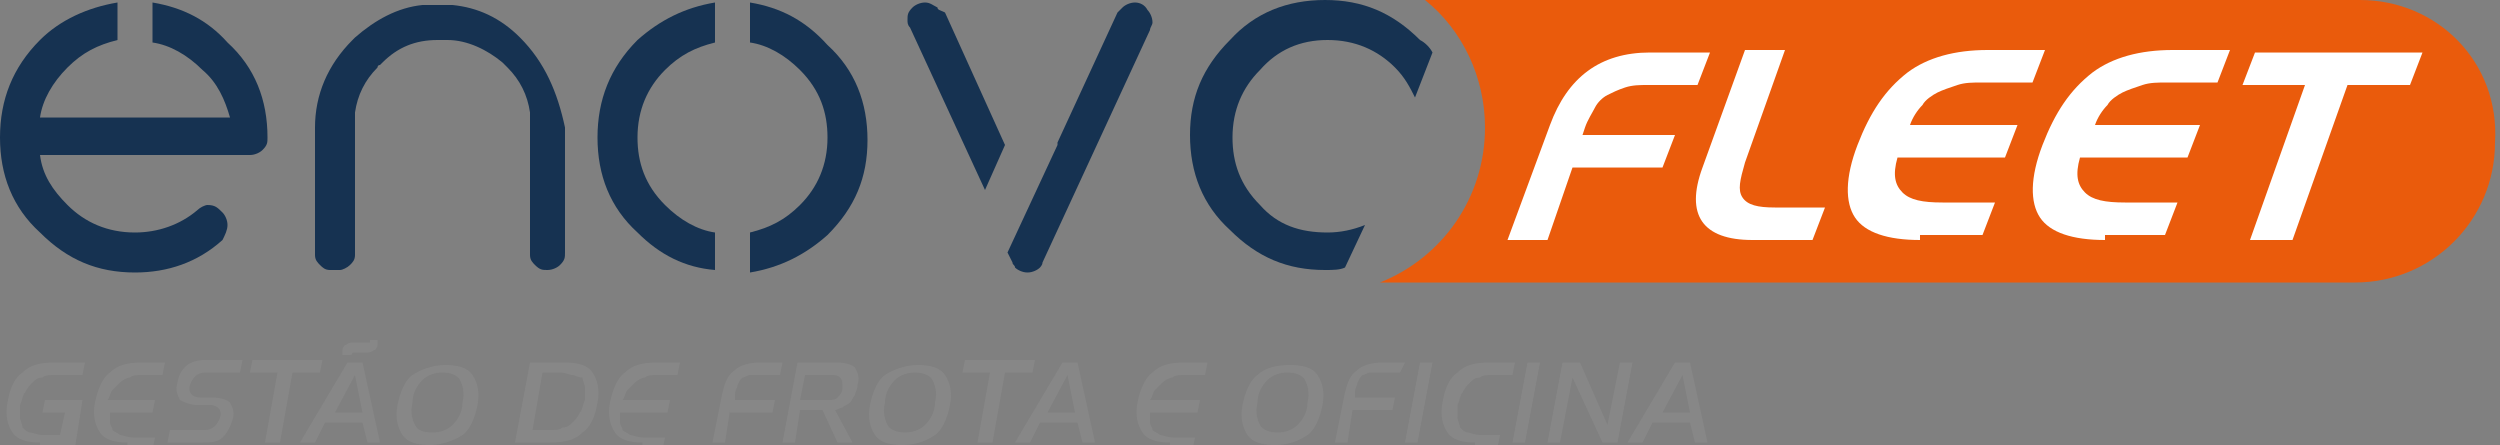 <?xml version="1.0" encoding="utf-8"?>
<!-- Generator: Adobe Illustrator 25.4.0, SVG Export Plug-In . SVG Version: 6.00 Build 0)  -->
<svg version="1.1" id="Camada_1" xmlns="http://www.w3.org/2000/svg" xmlns:xlink="http://www.w3.org/1999/xlink" x="0px" y="0px"
	 viewBox="0 0 100 17.8" style="enable-background:new 0 0 100 17.8;" xml:space="preserve">
<rect x="0" y="0" width="100" height="17.8" fill="#808080" stroke="none"/>
<style type="text/css">
	.st0{fill:#EA5B0C;}
	.st1{fill:#163251;}
	.st2{fill:#878787;}
	.st3{fill:#FFFFFF;}
</style>
<path class="st0" d="M94.4,0c-0.1,0-0.1,0-0.2,0c0,0,0,0,0,0l0,0h-2H82h-2h-6.6h-4.2h-8h-4.2c1.5,1.2,2.4,3.1,2.4,5.1
	c0,2.8-1.7,5.2-4.2,6.2l2.5,0l23.9,0l0.5,0c0,0,0,0,0,0l11.6,0l0.5,0c0,0,0,0,0,0c3.1,0,5.6-2.5,5.6-5.6C100,2.5,97.5,0,94.4,0z"/>
<g>
	<path class="st1" d="M50.4,8.2c-0.8-0.8-1.1-1.7-1.1-2.7c0-1.1,0.4-2,1.1-2.7C51.1,2,52,1.6,53.1,1.6c1.1,0,2,0.4,2.7,1.1
		c0.4,0.4,0.6,0.8,0.8,1.2l0.7-1.8c-0.1-0.2-0.3-0.4-0.5-0.5c-1.1-1.1-2.3-1.6-3.8-1.6c-1.5,0-2.8,0.5-3.8,1.6
		c-1.1,1.1-1.6,2.3-1.6,3.8c0,1.5,0.5,2.8,1.6,3.8c1.1,1.1,2.3,1.6,3.8,1.6c0.3,0,0.6,0,0.8-0.1L54.6,9c-0.5,0.2-1,0.3-1.5,0.3
		C52,9.3,51.1,9,50.4,8.2z"/>
	<path class="st1" d="M20.8,1.5C20.8,1.5,20.8,1.5,20.8,1.5c-0.8-0.8-1.7-1.2-2.7-1.3c0,0,0,0,0,0c0,0-0.1,0-0.1,0c0,0,0,0,0,0
		c0,0-0.1,0-0.1,0c0,0,0,0,0,0c0,0-0.1,0-0.1,0c0,0,0,0,0,0c0,0-0.1,0-0.1,0c0,0,0,0,0,0c0,0-0.1,0-0.1,0c0,0,0,0,0,0
		c0,0-0.1,0-0.1,0c0,0,0,0,0,0h0c0,0,0,0,0,0c0,0-0.1,0-0.1,0c0,0,0,0,0,0c0,0-0.1,0-0.1,0c0,0,0,0,0,0c0,0-0.1,0-0.1,0c0,0,0,0,0,0
		c0,0-0.1,0-0.1,0c0,0,0,0,0,0c0,0-0.1,0-0.1,0c0,0,0,0,0,0c0,0-0.1,0-0.1,0c0,0,0,0,0,0c-1,0.1-1.9,0.6-2.7,1.3l0,0
		c0,0,0,0-0.1,0.1c-1,1-1.5,2.2-1.5,3.5v5c0,0,0,0.1,0,0.1c0,0.2,0.1,0.3,0.2,0.4c0,0,0,0,0,0c0,0,0,0,0,0c0.1,0.1,0.2,0.2,0.4,0.2
		c0.1,0,0.1,0,0.2,0h0c0.1,0,0.1,0,0.2,0c0.1,0,0.3-0.1,0.4-0.2c0,0,0,0,0,0c0,0,0,0,0,0c0.1-0.1,0.2-0.2,0.2-0.4c0,0,0-0.1,0-0.1
		v-5c0-0.2,0-0.4,0-0.6c0.1-0.7,0.4-1.3,0.9-1.8c0,0,0-0.1,0.1-0.1c0,0,0,0,0.1-0.1c0.6-0.6,1.3-0.9,2.2-0.9c0.1,0,0.1,0,0.2,0
		s0.1,0,0.2,0c0.8,0,1.6,0.4,2.2,0.9c0,0,0,0,0.1,0.1c0,0,0.1,0.1,0.1,0.1c0.5,0.5,0.8,1.1,0.9,1.8c0,0.2,0,0.4,0,0.6v5
		c0,0,0,0.1,0,0.1c0,0.2,0.1,0.3,0.2,0.4c0,0,0,0,0,0c0.2,0.2,0.3,0.2,0.5,0.2c0.2,0,0.4-0.1,0.5-0.2c0.2-0.2,0.2-0.3,0.2-0.5v-5
		C22.3,3.7,21.8,2.5,20.8,1.5C20.8,1.5,20.8,1.5,20.8,1.5z"/>
	<path class="st1" d="M23.9,5.5c0,1.5,0.5,2.8,1.6,3.8c0.9,0.9,1.9,1.4,3.1,1.5V9.3c-0.7-0.1-1.4-0.5-2-1.1
		c-0.8-0.8-1.1-1.7-1.1-2.7c0-1.1,0.4-2,1.1-2.7c0.6-0.6,1.2-0.9,2-1.1V0.1c-1.2,0.2-2.2,0.7-3.1,1.5C24.4,2.7,23.9,4,23.9,5.5z"/>
	<path class="st1" d="M30,0.1v1.6c0.7,0.1,1.4,0.5,2,1.1c0.8,0.8,1.1,1.7,1.1,2.7c0,1.1-0.4,2-1.1,2.7c-0.6,0.6-1.2,0.9-2,1.1v1.6
		c1.2-0.2,2.2-0.7,3.1-1.5c1.1-1.1,1.6-2.3,1.6-3.8c0-1.5-0.5-2.8-1.6-3.8C32.2,0.8,31.2,0.3,30,0.1z"/>
	<path class="st1" d="M37.5,0.3c-0.2-0.1-0.3-0.2-0.5-0.2c-0.2,0-0.4,0.1-0.5,0.2c-0.2,0.2-0.2,0.3-0.2,0.5c0,0.1,0,0.2,0.1,0.3
		l3,6.5l0.8-1.8l-2.4-5.3C37.6,0.4,37.5,0.4,37.5,0.3z"/>
	<path class="st1" d="M45.4,0.1c-0.2,0-0.4,0.1-0.5,0.2c-0.1,0.1-0.1,0.1-0.2,0.2l-2.4,5.2c0,0,0,0.1,0,0.1l-2,4.3l0.2,0.4
		c0,0.1,0.1,0.1,0.1,0.2c0.1,0.1,0.3,0.2,0.5,0.2c0.2,0,0.4-0.1,0.5-0.2c0,0,0.1-0.1,0.1-0.2l4.3-9.3c0-0.1,0.1-0.2,0.1-0.3
		c0-0.2-0.1-0.4-0.2-0.5C45.8,0.2,45.6,0.1,45.4,0.1z"/>
	<path class="st1" d="M6.1,0.1v1.6c0.7,0.1,1.4,0.5,2,1.1C8.7,3.3,9,4,9.2,4.7H1.6c0.1-0.7,0.5-1.4,1.1-2c0.6-0.6,1.2-0.9,2-1.1V0.1
		C3.5,0.3,2.4,0.8,1.6,1.6C0.5,2.7,0,4,0,5.5c0,1.5,0.5,2.8,1.6,3.8c1.1,1.1,2.3,1.6,3.8,1.6c1.3,0,2.5-0.4,3.5-1.3
		C9,9.4,9.1,9.2,9.1,9c0-0.2-0.1-0.4-0.2-0.5C8.7,8.3,8.6,8.2,8.3,8.2C8.2,8.2,8,8.3,7.9,8.4C7.2,9,6.3,9.3,5.4,9.3
		c-1.1,0-2-0.4-2.7-1.1C2.1,7.6,1.7,7,1.6,6.2H10c0.2,0,0.4-0.1,0.5-0.2c0.2-0.2,0.2-0.3,0.2-0.5c0-1.5-0.5-2.8-1.6-3.8
		C8.3,0.8,7.3,0.3,6.1,0.1z"/>
</g>
<g>
	<path class="st2" d="M1.6,17.7c-0.5,0-0.9-0.1-1.1-0.4c-0.2-0.3-0.3-0.7-0.2-1.2c0.1-0.6,0.3-1,0.6-1.2c0.3-0.3,0.7-0.4,1.3-0.4
		h1.2l-0.1,0.5H2.2c-0.2,0-0.4,0-0.5,0.1c-0.2,0-0.3,0.1-0.4,0.2c-0.1,0.1-0.2,0.2-0.3,0.4c-0.1,0.1-0.1,0.3-0.2,0.5
		c0,0.2,0,0.4,0,0.5c0,0.1,0.1,0.3,0.1,0.4c0.1,0.1,0.2,0.2,0.3,0.2c0.1,0,0.3,0.1,0.5,0.1h0.7l0.2-0.9H1.7l0.1-0.5h1.5l-0.3,1.9
		H1.6z"/>
	<path class="st2" d="M5.1,17.7c-0.5,0-0.9-0.1-1.1-0.4c-0.2-0.3-0.3-0.7-0.2-1.2c0.1-0.5,0.3-1,0.6-1.2c0.3-0.3,0.7-0.4,1.3-0.4
		h0.9l-0.1,0.5H5.7c-0.2,0-0.4,0-0.5,0.1c-0.1,0-0.3,0.1-0.4,0.2c-0.1,0.1-0.2,0.2-0.3,0.3c-0.1,0.1-0.1,0.3-0.2,0.4h1.9l-0.1,0.5
		H4.4c0,0.2,0,0.3,0,0.4c0,0.1,0.1,0.2,0.1,0.3c0.1,0.1,0.2,0.1,0.3,0.2c0.1,0,0.3,0.1,0.5,0.1h0.9l-0.1,0.5H5.1z"/>
	<path class="st2" d="M6.7,17.7l0.1-0.5h1.4c0.3,0,0.5-0.2,0.6-0.5c0.1-0.3-0.1-0.5-0.4-0.5H7.9c-0.3,0-0.5-0.1-0.7-0.2
		c-0.1-0.2-0.2-0.4-0.1-0.7c0.1-0.6,0.5-0.9,1.1-0.9h1.5l-0.1,0.5H8.2c-0.3,0-0.5,0.2-0.6,0.5c-0.1,0.3,0.1,0.5,0.4,0.5h0.5
		c0.3,0,0.6,0.1,0.7,0.2c0.1,0.2,0.2,0.4,0.1,0.7c-0.1,0.3-0.2,0.5-0.4,0.7c-0.2,0.2-0.5,0.2-0.8,0.2H6.7z"/>
	<path class="st2" d="M10.6,17.7l0.5-2.8H10l0.1-0.5h2.8l-0.1,0.5h-1.1l-0.5,2.8H10.6z"/>
	<path class="st2" d="M14.7,17.7l-0.2-0.8h-1.5l-0.4,0.8h-0.6l1.9-3.2h0.6l0.7,3.2H14.7z M14.2,15l-0.8,1.5h1.1L14.2,15z M14.2,14.1
		c-0.1,0-0.1,0-0.1,0c0,0,0,0.1-0.1,0.1l0,0h-0.3l0-0.2c0-0.1,0.1-0.2,0.1-0.2c0.1,0,0.1-0.1,0.3-0.1h0.6c0.1,0,0.1,0,0.1,0
		c0,0,0-0.1,0-0.1l0,0h0.3l0,0.2c0,0.1-0.1,0.2-0.1,0.2c-0.1,0-0.1,0.1-0.3,0.1H14.2z"/>
	<path class="st2" d="M17.2,17.8c-0.5,0-0.9-0.1-1.1-0.4c-0.2-0.3-0.3-0.7-0.2-1.2c0.1-0.5,0.3-1,0.6-1.2s0.8-0.4,1.3-0.4
		c0.5,0,0.9,0.1,1.1,0.4c0.2,0.3,0.3,0.7,0.2,1.2c-0.1,0.5-0.3,1-0.6,1.2S17.7,17.8,17.2,17.8z M17.3,17.3c0.3,0,0.6-0.1,0.8-0.3
		c0.2-0.2,0.4-0.5,0.4-0.9c0.1-0.4,0-0.7-0.1-0.9c-0.1-0.2-0.4-0.3-0.7-0.3c-0.3,0-0.6,0.1-0.8,0.3c-0.2,0.2-0.4,0.5-0.4,0.9
		c-0.1,0.4,0,0.7,0.1,0.9C16.7,17.2,16.9,17.3,17.3,17.3z"/>
	<path class="st2" d="M20.6,17.7l0.6-3.2h1.4c0.5,0,0.9,0.1,1.1,0.4c0.2,0.3,0.3,0.7,0.2,1.2c-0.1,0.6-0.3,1-0.6,1.2
		c-0.3,0.3-0.7,0.4-1.3,0.4H20.6z M22,17.2c0.2,0,0.4,0,0.5-0.1c0.2,0,0.3-0.1,0.4-0.2c0.1-0.1,0.2-0.2,0.3-0.4
		c0.1-0.1,0.1-0.3,0.2-0.5c0-0.2,0-0.4,0-0.5c0-0.1-0.1-0.3-0.1-0.4C23.1,15.1,23,15,22.9,15c-0.1,0-0.3-0.1-0.5-0.1h-0.7l-0.4,2.3
		H22z"/>
	<path class="st2" d="M25.7,17.7c-0.5,0-0.9-0.1-1.1-0.4c-0.2-0.3-0.3-0.7-0.2-1.2c0.1-0.5,0.3-1,0.6-1.2c0.3-0.3,0.7-0.4,1.3-0.4
		h0.9l-0.1,0.5h-0.8c-0.2,0-0.4,0-0.5,0.1c-0.1,0-0.3,0.1-0.4,0.2c-0.1,0.1-0.2,0.2-0.3,0.3c-0.1,0.1-0.1,0.3-0.2,0.4h1.9l-0.1,0.5
		h-1.9c0,0.2,0,0.3,0,0.4c0,0.1,0.1,0.2,0.1,0.3c0.1,0.1,0.2,0.1,0.3,0.2c0.1,0,0.3,0.1,0.5,0.1h0.9l-0.1,0.5H25.7z"/>
	<path class="st2" d="M29.2,16.4L29,17.7h-0.5l0.4-2c0.1-0.4,0.2-0.7,0.5-0.9c0.2-0.2,0.6-0.3,1-0.3h0.9l-0.1,0.5h-0.8
		c-0.2,0-0.3,0-0.4,0c-0.1,0-0.2,0.1-0.3,0.1c-0.1,0.1-0.1,0.1-0.2,0.3c0,0.1-0.1,0.2-0.1,0.4l0,0.2h1.6l-0.1,0.5H29.2z"/>
	<path class="st2" d="M33.5,17.7l-0.6-1.3H32l-0.2,1.3h-0.5l0.6-3.2h1.6c0.3,0,0.6,0.1,0.7,0.2c0.1,0.2,0.2,0.4,0.1,0.7
		c0,0.2-0.1,0.3-0.1,0.4c-0.1,0.1-0.1,0.2-0.2,0.3c-0.1,0.1-0.2,0.1-0.3,0.2c-0.1,0-0.2,0.1-0.3,0.1l0.7,1.3H33.5z M33.1,16
		c0.2,0,0.3,0,0.4-0.1c0.1-0.1,0.2-0.2,0.2-0.4c0-0.2,0-0.3-0.1-0.4c-0.1-0.1-0.2-0.1-0.4-0.1h-1l-0.2,1H33.1z"/>
	<path class="st2" d="M36.1,17.8c-0.5,0-0.9-0.1-1.1-0.4c-0.2-0.3-0.3-0.7-0.2-1.2c0.1-0.5,0.3-1,0.6-1.2s0.8-0.4,1.3-0.4
		c0.5,0,0.9,0.1,1.1,0.4c0.2,0.3,0.3,0.7,0.2,1.2c-0.1,0.5-0.3,1-0.6,1.2S36.7,17.8,36.1,17.8z M36.2,17.3c0.3,0,0.6-0.1,0.8-0.3
		c0.2-0.2,0.4-0.5,0.4-0.9c0.1-0.4,0-0.7-0.1-0.9c-0.1-0.2-0.4-0.3-0.7-0.3c-0.3,0-0.6,0.1-0.8,0.3c-0.2,0.2-0.4,0.5-0.4,0.9
		c-0.1,0.4,0,0.7,0.1,0.9C35.6,17.2,35.9,17.3,36.2,17.3z"/>
	<path class="st2" d="M39.1,17.7l0.5-2.8h-1.1l0.1-0.5h2.8l-0.1,0.5h-1.1l-0.5,2.8H39.1z"/>
	<path class="st2" d="M43.3,17.7l-0.2-0.8h-1.5l-0.4,0.8h-0.6l1.9-3.2h0.6l0.7,3.2H43.3z M42.7,15l-0.8,1.5H43L42.7,15z"/>
	<path class="st2" d="M46.8,17.7c-0.5,0-0.9-0.1-1.1-0.4c-0.2-0.3-0.3-0.7-0.2-1.2c0.1-0.5,0.3-1,0.6-1.2c0.3-0.3,0.7-0.4,1.3-0.4
		h0.9l-0.1,0.5h-0.8c-0.2,0-0.4,0-0.5,0.1c-0.1,0-0.3,0.1-0.4,0.2c-0.1,0.1-0.2,0.2-0.3,0.3c-0.1,0.1-0.1,0.3-0.2,0.4H48l-0.1,0.5
		h-1.9c0,0.2,0,0.3,0,0.4c0,0.1,0.1,0.2,0.1,0.3c0.1,0.1,0.2,0.1,0.3,0.2c0.1,0,0.3,0.1,0.5,0.1h0.9l-0.1,0.5H46.8z"/>
	<path class="st2" d="M51,17.8c-0.5,0-0.9-0.1-1.1-0.4c-0.2-0.3-0.3-0.7-0.2-1.2c0.1-0.5,0.3-1,0.6-1.2c0.3-0.3,0.8-0.4,1.3-0.4
		c0.5,0,0.9,0.1,1.1,0.4c0.2,0.3,0.3,0.7,0.2,1.2c-0.1,0.5-0.3,1-0.6,1.2C52,17.6,51.6,17.8,51,17.8z M51.1,17.3
		c0.3,0,0.6-0.1,0.8-0.3c0.2-0.2,0.4-0.5,0.4-0.9c0.1-0.4,0-0.7-0.1-0.9c-0.1-0.2-0.4-0.3-0.7-0.3c-0.3,0-0.6,0.1-0.8,0.3
		c-0.2,0.2-0.4,0.5-0.4,0.9c-0.1,0.4,0,0.7,0.1,0.9C50.5,17.2,50.8,17.3,51.1,17.3z"/>
	<path class="st2" d="M54.1,16.4l-0.2,1.3h-0.5l0.4-2c0.1-0.4,0.2-0.7,0.5-0.9c0.2-0.2,0.6-0.3,1-0.3h0.9L56,14.9h-0.8
		c-0.2,0-0.3,0-0.4,0c-0.1,0-0.2,0.1-0.3,0.1c-0.1,0.1-0.1,0.1-0.2,0.3c0,0.1-0.1,0.2-0.1,0.4l0,0.2h1.6l-0.1,0.5H54.1z"/>
	<path class="st2" d="M56.2,17.7l0.6-3.2h0.5l-0.6,3.2H56.2z"/>
	<path class="st2" d="M59,17.7c-0.5,0-0.9-0.1-1.1-0.4c-0.2-0.3-0.3-0.7-0.2-1.2c0.1-0.6,0.3-1,0.6-1.2c0.3-0.3,0.7-0.4,1.3-0.4h1
		l-0.1,0.5h-0.8c-0.2,0-0.4,0-0.5,0.1c-0.2,0-0.3,0.1-0.4,0.2c-0.1,0.1-0.2,0.2-0.3,0.4c-0.1,0.1-0.1,0.3-0.2,0.5c0,0.2,0,0.4,0,0.5
		c0,0.1,0.1,0.3,0.1,0.4c0.1,0.1,0.2,0.2,0.3,0.2c0.1,0,0.3,0.1,0.5,0.1H60l-0.1,0.5H59z"/>
	<path class="st2" d="M60.5,17.7l0.6-3.2h0.5l-0.6,3.2H60.5z"/>
	<path class="st2" d="M64.1,17.7l-1.2-2.6l-0.5,2.6h-0.5l0.6-3.2h0.7l1.1,2.5l0.5-2.5h0.5l-0.6,3.2H64.1z"/>
	<path class="st2" d="M67.8,17.7l-0.2-0.8h-1.5l-0.4,0.8h-0.6l1.9-3.2h0.6l0.7,3.2H67.8z M67.3,15l-0.8,1.5h1.1L67.3,15z"/>
</g>
<g>
	<path class="st3" d="M62.9,6.7l-1,2.9h-1.6L62,5c0.7-1.9,2-2.9,4-2.9h2.4l-0.5,1.3h-2c-0.3,0-0.6,0-0.9,0.1
		c-0.3,0.1-0.5,0.2-0.7,0.3c-0.2,0.1-0.4,0.3-0.5,0.5c-0.1,0.2-0.3,0.5-0.4,0.8l-0.1,0.3H67l-0.5,1.3H62.9z"/>
	<path class="st3" d="M70.1,9.6c-2,0-2.7-1-2-2.9l1.7-4.7h1.6l-1.6,4.5c-0.2,0.7-0.3,1.1-0.1,1.4c0.2,0.3,0.6,0.4,1.3,0.4h2
		l-0.5,1.3H70.1z"/>
	<path class="st3" d="M76.8,9.6c-1.3,0-2.2-0.3-2.6-0.9c-0.4-0.6-0.4-1.6,0.1-2.9c0.5-1.3,1.1-2.2,2-2.9c0.8-0.6,1.9-0.9,3.2-0.9
		h2.3l-0.5,1.3h-2c-0.4,0-0.7,0-1,0.1c-0.3,0.1-0.6,0.2-0.8,0.3c-0.2,0.1-0.5,0.3-0.6,0.5c-0.2,0.2-0.4,0.5-0.5,0.8h4.3l-0.5,1.3
		h-4.3c-0.2,0.7-0.1,1.1,0.2,1.4c0.3,0.3,0.8,0.4,1.6,0.4h2.1l-0.5,1.3H76.8z"/>
	<path class="st3" d="M84.2,9.6c-1.3,0-2.2-0.3-2.6-0.9c-0.4-0.6-0.4-1.6,0.1-2.9c0.5-1.3,1.1-2.2,2-2.9c0.8-0.6,1.9-0.9,3.2-0.9
		h2.3l-0.5,1.3h-2c-0.4,0-0.7,0-1,0.1c-0.3,0.1-0.6,0.2-0.8,0.3c-0.2,0.1-0.5,0.3-0.6,0.5c-0.2,0.2-0.4,0.5-0.5,0.8H88l-0.5,1.3
		h-4.3c-0.2,0.7-0.1,1.1,0.2,1.4c0.3,0.3,0.8,0.4,1.6,0.4h2.1l-0.5,1.3H84.2z"/>
	<path class="st3" d="M90,9.6l2.2-6.2h-2.5l0.5-1.3h6.7l-0.5,1.3h-2.5l-2.2,6.2H90z"/>
</g>
</svg>
